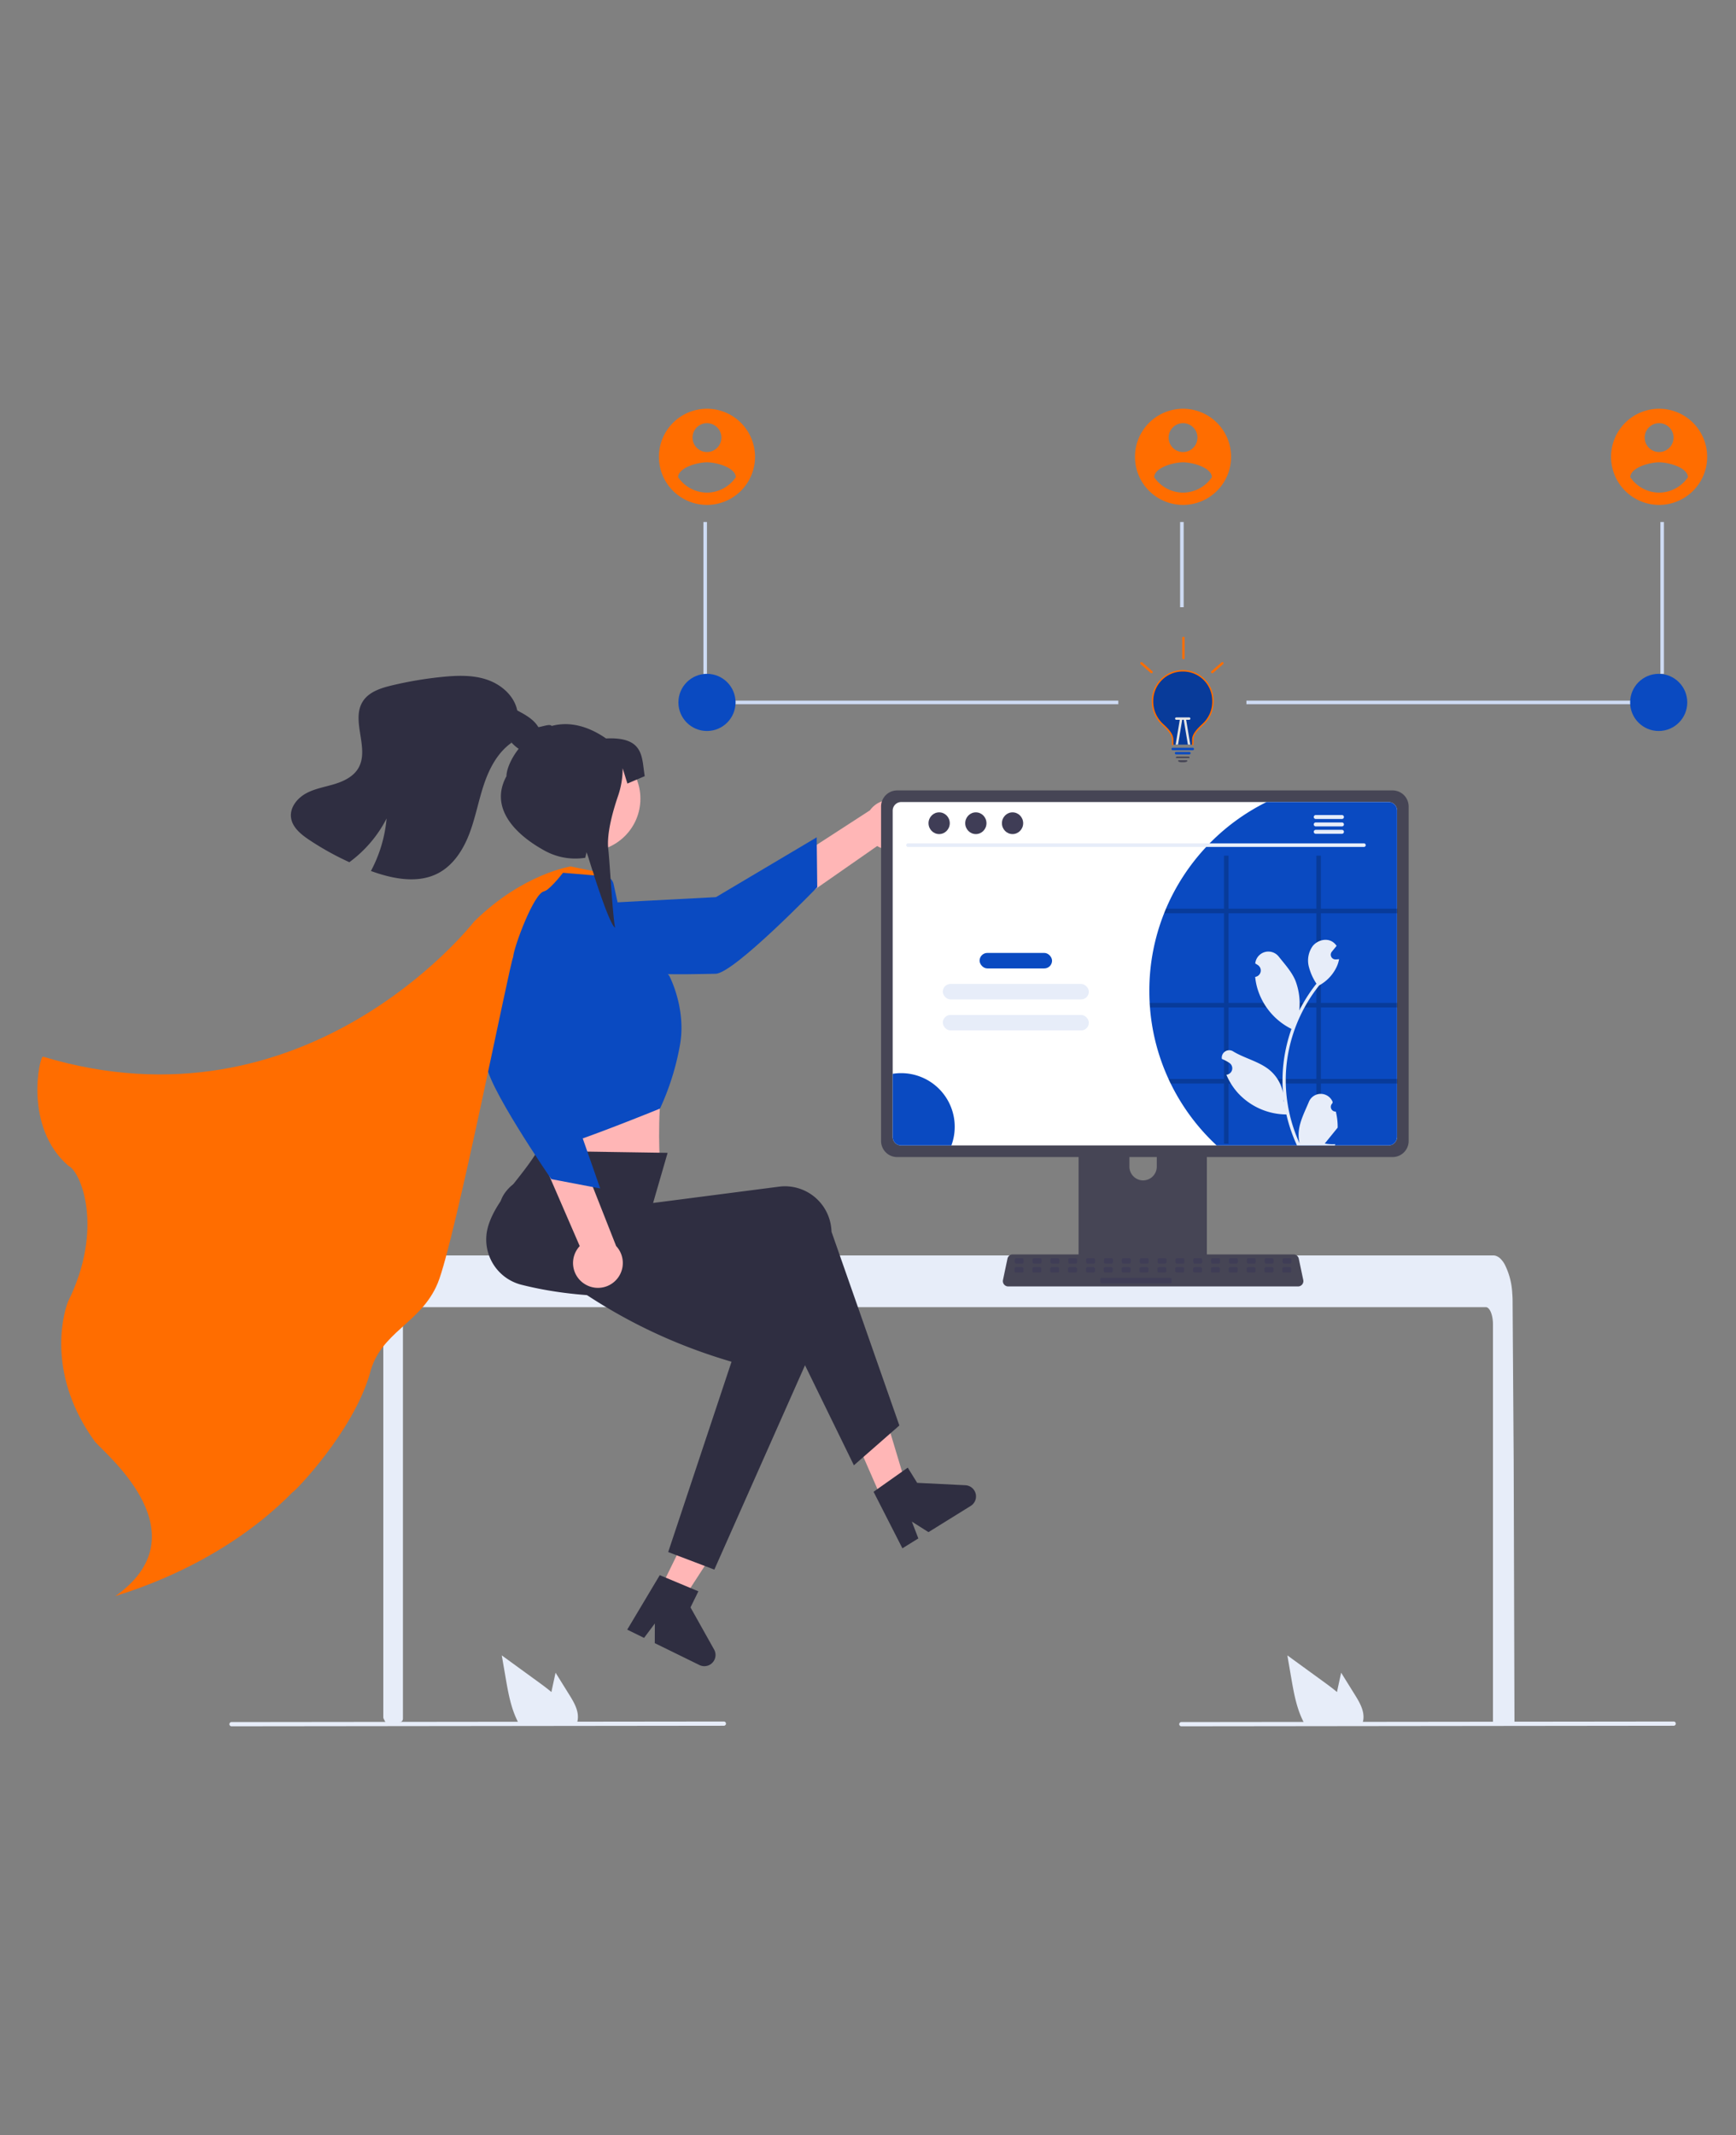 <svg xmlns="http://www.w3.org/2000/svg" xmlns:xlink="http://www.w3.org/1999/xlink" width="602" height="740" viewBox="0 0 602 740">
  <rect x="0" y="0" width="602" height="740" fill="#808080" stroke="none"/>
  <defs>
    <clipPath id="clip-path">
      <rect id="Rectangle_18935" data-name="Rectangle 18935" width="602" height="740" rx="12" transform="translate(95 770)" fill="#fff" stroke="#aba9bc" stroke-width="2"/>
    </clipPath>
  </defs>
  <g id="superwoman_desktop_multipleindustry" transform="translate(-95 -770)" clip-path="url(#clip-path)">
    <g id="Group_26162" data-name="Group 26162" transform="translate(-6767.454 -4050.634)">
      <g id="illustration" transform="translate(6942 5054.88)">
        <path id="Table" d="M665.943,507.99c0-3.319-1.114-6.012-2.483-6.018H290.437c-1.374.006-2.483,2.7-2.489,6.018V644.6a1.24,1.24,0,0,1-1.12,1.234q-1.5.144-3,.268c-.025,0-.05.006-.074.006-.545.049-1.09.087-1.634.13h-.006q-.42-.777-.831-1.568a1.245,1.245,0,0,1-.141-.575V500.183c0-.916.037-1.839.1-2.749a35.21,35.21,0,0,1,.464-3.727c1.046-5.752,3.411-9.646,6.1-9.659H666.091a2.9,2.9,0,0,1,1.139.241,4.441,4.441,0,0,1,1.405.984,8.714,8.714,0,0,1,1.381,1.888,24.851,24.851,0,0,1,2.607,9.863c0,.037.006.074.006.111.087,1,.13,2.025.124,3.046l.087,13.268.056,7.912.167,24.827.062,8.816.272,90.517h0a1.238,1.238,0,0,1-1.238,1.238h-4.978a1.238,1.238,0,0,1-1.238-1.238Z" transform="translate(-227.766 -283.166)" fill="#e7edf9"/>
        <path id="Screen_neck" data-name="Screen neck" d="M712.9,383.772H672.706a2.145,2.145,0,0,0-2.141,2.147v63.494h44.482V385.919a2.146,2.146,0,0,0-2.147-2.147Zm-19.962,36.077a4.769,4.769,0,0,1-4.746-4.746V407.78a4.746,4.746,0,0,1,9.492,0V415.1a4.768,4.768,0,0,1-4.746,4.746Z" transform="translate(-376.085 -244.974)" fill="#464555"/>
        <path id="Surface_2" data-name="Surface 2" d="M898.4,746.428l-170.726.19a.737.737,0,0,1,0-1.474l170.726-.19a.737.737,0,0,1,0,1.474Z" transform="translate(-397.557 -382.536)" fill="#e7edf9"/>
        <path id="Surface" d="M366.4,746.428l-170.726.19a.737.737,0,1,1,0-1.474l170.726-.19a.737.737,0,0,1,0,1.474Z" transform="translate(-194.934 -382.536)" fill="#e7edf9"/>
        <g id="Girl" transform="translate(21.318 0)">
          <path id="Path_24166" data-name="Path 24166" d="M370.544,448.757l7.924-3.546-9.924-33-11.7,5.233Z" transform="translate(-162.801 -156.998)" fill="#ffb6b6"/>
          <path id="Path_24167" data-name="Path 24167" d="M564.736,603.976l11.853-8.371,3.272,5.274,16.716.823a3.877,3.877,0,0,1,1.853,7.166l-14.655,9.091-5.762-3.65,2.25,5.828-5.525,3.428Z" transform="translate(-362.67 -321.176)" fill="#2f2e41"/>
          <path id="Path_24168" data-name="Path 24168" d="M543.389,233.666a8.572,8.572,0,0,1-12.48,4.122l-56.736,39.525-1.566-15.751,55.785-36.143a8.618,8.618,0,0,1,15,8.247Z" transform="translate(-327.58 -178.811)" fill="#ffb6b6"/>
          <path id="Path_24169" data-name="Path 24169" d="M380.573,266.564s-6.143,9.078,3.5,17.111,48.714,6.435,55.02,6.366,35.237-30,35.237-30l-.189-17.285-34.93,20.726Z" transform="translate(-291.794 -186.788)" fill="#0a4ac1"/>
          <path id="Path_24170" data-name="Path 24170" d="M375.958,378.405l.619,11.764s-1.827,10.42-.325,12.669,42.453,5.566,42.453,5.566-1.284-17.544,1.032-30.234Z" transform="translate(-290.657 -238.362)" fill="#ffb6b6"/>
          <path id="Path_24171" data-name="Path 24171" d="M491.064,513.453l-15.767,13.8-30.9-63.2c-30.644,5.27-59.555,6.959-84.561.583a16.163,16.163,0,0,1-11.559-19.526q.146-.607.338-1.2c2.993-9.131,10.827-15.592,17-25.635l45.083.685-5.035,17.374,43.8-5.668a16.149,16.149,0,0,1,17.966,14.239q.088.713.115,1.432Z" transform="translate(-280.051 -253.637)" fill="#2f2e41"/>
          <circle id="Ellipse_1886" data-name="Ellipse 1886" cx="18.306" cy="18.306" r="18.306" transform="translate(84.599 24.266)" fill="#ffb6b6"/>
          <path id="Path_24172" data-name="Path 24172" d="M378.674,261.362l16.785,1.975a3.425,3.425,0,0,1,2.946,2.67l2.669,12.215,16.64,19.6s5.975,11.2,3.735,23.9a89.945,89.945,0,0,1-6.94,22.133s-40.922,16.736-42.416,14.5-1.979-12.419-1.979-12.419l-5.265-58.571a21.016,21.016,0,0,1,6.04-16.887c1.328-1.307,2.639-2.221,3.706-2.221C377.007,268.168,376.7,262.743,378.674,261.362Z" transform="translate(-286.502 -193.874)" fill="#0a4ac1"/>
          <path id="Path_24173" data-name="Path 24173" d="M250.479,491.98l7.789,3.815,18.752-28.9-11.5-5.631Z" transform="translate(-122.289 -175.68)" fill="#ffb6b6"/>
          <path id="Path_24174" data-name="Path 24174" d="M429.724,564.018l-16-6.076,21.963-65.966c-29.838-8.748-52.345-22.84-72-39.566-6.667-5.636-11.666-12.875-5.989-19.731q.4-.481.831-.93c6.7-6.883,23.72-5.559,33.681-11.863l22.277,23.785-1.4,6.372,41.823,14.177a16.149,16.149,0,0,1,9.87,20.691q-.234.679-.526,1.337Z" transform="translate(-282.875 -254.251)" fill="#2f2e41"/>
          <path id="Path_24175" data-name="Path 24175" d="M438.043,655.794l13.389,5.6-2.73,5.573,8.183,14.6a3.877,3.877,0,0,1-5.087,5.377l-15.487-7.587.031-6.82-3.743,5-5.839-2.861Z" transform="translate(-310.119 -344.099)" fill="#2f2e41"/>
          <path id="Path_24176" data-name="Path 24176" d="M384.811,445.606a8.571,8.571,0,0,1-1.569-13.049l-27.507-63.44,15.749,1.584,24.38,61.837a8.618,8.618,0,0,1-11.054,13.068Z" transform="translate(-283.068 -234.914)" fill="#ffb6b6"/>
          <path id="Path_24177" data-name="Path 24177" d="M382.561,281.448s-7.681-7.819-17.464.039-15.954,46.475-17.135,52.67,22.426,40.479,22.426,40.479l16.98,3.237-13.4-38.343Z" transform="translate(-280.091 -200.205)" fill="#0a4ac1"/>
          <path id="Path_24178" data-name="Path 24178" d="M321.912,178.612c-2.953.879-5.708-1.591-7.764-3.932l.731.867c-4.835,3.405-7.727,8.953-9.6,14.568s-2.922,11.485-5.04,17.014S294.7,218,289.47,220.751c-7.009,3.69-15.6,2.012-23.05-.65-.1-.037-.192-.068-.291-.105a47.5,47.5,0,0,0,5.436-18.2,43.19,43.19,0,0,1-12.915,15.15,99.149,99.149,0,0,1-14-7.789c-2.879-1.926-5.913-4.414-6.247-7.863-.341-3.424,2.216-6.55,5.232-8.2s6.482-2.2,9.776-3.195,6.643-2.6,8.371-5.572c3.981-6.835-2.718-16.475,1.554-23.137,2.105-3.275,6.191-4.588,9.98-5.5a131.952,131.952,0,0,1,17.571-2.966c5.195-.52,10.562-.712,15.5.96s9.423,5.554,10.482,10.668c2.885,1.517,5.938,3.195,7.485,6.074S325.039,177.684,321.912,178.612Z" transform="translate(-238.367 -152.358)" fill="#2f2e41"/>
          <path id="Path_24179" data-name="Path 24179" d="M362.31,187.758c-2.828,3.543-4.367,7.374-4.367,9.668-5.875,10.737,2.526,19.96,13.264,25.834a22,22,0,0,0,14.055,2.45l.449-1.918.609,1.727s6.991,23.089,9.3,24.444c-.875-4.109-1.877-23.135-2.364-27.145-.674-5.458,1.676-13.584,3.372-18.525a29.169,29.169,0,0,0,1.6-9.466v-.141l1.651,5.3,6.011-2.564c-1.118-6.415,0-13.7-13.408-13.066-7.252-4.987-13.638-5.747-18.883-4.333-.677-1.047-4.581.914-5.709.363" transform="translate(-283.173 -162.656)" fill="#2f2e41"/>
        </g>
        <g id="Keyboard" transform="translate(268.217 200.518)">
          <path id="Path_24180" data-name="Path 24180" d="M728.008,494.954H627.5a1.849,1.849,0,0,1-1.809-2.23l1.56-7.407a1.857,1.857,0,0,1,1.809-1.468h97.393a1.857,1.857,0,0,1,1.809,1.468l1.56,7.407a1.849,1.849,0,0,1-1.809,2.23Z" transform="translate(-625.647 -483.848)" fill="#464555"/>
          <rect id="Rectangle_18893" data-name="Rectangle 18893" width="3.096" height="1.857" rx="0.488" transform="translate(4.122 1.334)" fill="#3f3d56"/>
          <rect id="Rectangle_18894" data-name="Rectangle 18894" width="3.096" height="1.857" rx="0.488" transform="translate(10.314 1.334)" fill="#3f3d56"/>
          <rect id="Rectangle_18895" data-name="Rectangle 18895" width="3.096" height="1.857" rx="0.488" transform="translate(16.505 1.334)" fill="#3f3d56"/>
          <rect id="Rectangle_18896" data-name="Rectangle 18896" width="3.096" height="1.857" rx="0.488" transform="translate(22.696 1.334)" fill="#3f3d56"/>
          <rect id="Rectangle_18897" data-name="Rectangle 18897" width="3.096" height="1.857" rx="0.488" transform="translate(28.888 1.334)" fill="#3f3d56"/>
          <rect id="Rectangle_18898" data-name="Rectangle 18898" width="3.096" height="1.857" rx="0.488" transform="translate(35.079 1.334)" fill="#3f3d56"/>
          <rect id="Rectangle_18899" data-name="Rectangle 18899" width="3.096" height="1.857" rx="0.488" transform="translate(41.27 1.334)" fill="#3f3d56"/>
          <rect id="Rectangle_18900" data-name="Rectangle 18900" width="3.096" height="1.857" rx="0.488" transform="translate(47.462 1.334)" fill="#3f3d56"/>
          <rect id="Rectangle_18901" data-name="Rectangle 18901" width="3.096" height="1.857" rx="0.488" transform="translate(53.653 1.334)" fill="#3f3d56"/>
          <rect id="Rectangle_18902" data-name="Rectangle 18902" width="3.096" height="1.857" rx="0.488" transform="translate(59.844 1.334)" fill="#3f3d56"/>
          <rect id="Rectangle_18903" data-name="Rectangle 18903" width="3.096" height="1.857" rx="0.488" transform="translate(66.036 1.334)" fill="#3f3d56"/>
          <rect id="Rectangle_18904" data-name="Rectangle 18904" width="3.096" height="1.857" rx="0.488" transform="translate(72.227 1.334)" fill="#3f3d56"/>
          <rect id="Rectangle_18905" data-name="Rectangle 18905" width="3.096" height="1.857" rx="0.488" transform="translate(78.418 1.334)" fill="#3f3d56"/>
          <rect id="Rectangle_18906" data-name="Rectangle 18906" width="3.096" height="1.857" rx="0.488" transform="translate(84.61 1.334)" fill="#3f3d56"/>
          <rect id="Rectangle_18907" data-name="Rectangle 18907" width="3.096" height="1.857" rx="0.488" transform="translate(90.801 1.334)" fill="#3f3d56"/>
          <rect id="Rectangle_18908" data-name="Rectangle 18908" width="3.096" height="1.857" rx="0.488" transform="translate(96.992 1.334)" fill="#3f3d56"/>
          <rect id="Rectangle_18909" data-name="Rectangle 18909" width="3.096" height="1.857" rx="0.488" transform="translate(4.049 4.429)" fill="#3f3d56"/>
          <rect id="Rectangle_18910" data-name="Rectangle 18910" width="3.096" height="1.857" rx="0.488" transform="translate(10.24 4.429)" fill="#3f3d56"/>
          <rect id="Rectangle_18911" data-name="Rectangle 18911" width="3.096" height="1.857" rx="0.488" transform="translate(16.432 4.429)" fill="#3f3d56"/>
          <rect id="Rectangle_18912" data-name="Rectangle 18912" width="3.096" height="1.857" rx="0.488" transform="translate(22.623 4.429)" fill="#3f3d56"/>
          <rect id="Rectangle_18913" data-name="Rectangle 18913" width="3.096" height="1.857" rx="0.488" transform="translate(28.815 4.429)" fill="#3f3d56"/>
          <rect id="Rectangle_18914" data-name="Rectangle 18914" width="3.096" height="1.857" rx="0.488" transform="translate(35.006 4.429)" fill="#3f3d56"/>
          <rect id="Rectangle_18915" data-name="Rectangle 18915" width="3.096" height="1.857" rx="0.488" transform="translate(41.197 4.429)" fill="#3f3d56"/>
          <rect id="Rectangle_18916" data-name="Rectangle 18916" width="3.096" height="1.857" rx="0.488" transform="translate(47.389 4.429)" fill="#3f3d56"/>
          <rect id="Rectangle_18917" data-name="Rectangle 18917" width="3.096" height="1.857" rx="0.488" transform="translate(53.58 4.429)" fill="#3f3d56"/>
          <rect id="Rectangle_18918" data-name="Rectangle 18918" width="3.096" height="1.857" rx="0.488" transform="translate(59.771 4.429)" fill="#3f3d56"/>
          <rect id="Rectangle_18919" data-name="Rectangle 18919" width="3.096" height="1.857" rx="0.488" transform="translate(65.963 4.429)" fill="#3f3d56"/>
          <rect id="Rectangle_18920" data-name="Rectangle 18920" width="3.096" height="1.857" rx="0.488" transform="translate(72.154 4.429)" fill="#3f3d56"/>
          <rect id="Rectangle_18921" data-name="Rectangle 18921" width="3.096" height="1.857" rx="0.488" transform="translate(78.345 4.429)" fill="#3f3d56"/>
          <rect id="Rectangle_18922" data-name="Rectangle 18922" width="3.096" height="1.857" rx="0.488" transform="translate(84.537 4.429)" fill="#3f3d56"/>
          <rect id="Rectangle_18923" data-name="Rectangle 18923" width="3.096" height="1.857" rx="0.488" transform="translate(90.728 4.429)" fill="#3f3d56"/>
          <rect id="Rectangle_18924" data-name="Rectangle 18924" width="3.096" height="1.857" rx="0.488" transform="translate(96.919 4.429)" fill="#3f3d56"/>
          <rect id="Rectangle_18925" data-name="Rectangle 18925" width="24.765" height="1.857" rx="0.488" transform="translate(33.768 8.144)" fill="#3f3d56"/>
        </g>
        <path id="Down" d="M810.926,721.611l-4.773-7.671-.953,4.384c-.167.768-.334,1.548-.489,2.322-1.356-1.158-2.8-2.229-4.21-3.257q-6.5-4.718-13-9.448l1.356,7.863c.836,4.842,1.709,9.782,3.777,14.209.229.5.477,1,.743,1.48h20.147a6.5,6.5,0,0,0,.334-1.387.473.473,0,0,0,.006-.093C814.183,727.009,812.523,724.18,810.926,721.611Z" transform="translate(-420.624 -368.439)" fill="#e7edf9"/>
        <path id="Down_2" data-name="Down 2" d="M370.926,721.611l-4.774-7.671-.953,4.384c-.167.768-.334,1.548-.489,2.322-1.356-1.158-2.8-2.229-4.21-3.257q-6.5-4.718-13-9.448l1.356,7.863c.836,4.842,1.709,9.782,3.777,14.209.229.5.477,1,.743,1.48h20.147a6.494,6.494,0,0,0,.334-1.387.48.48,0,0,0,.006-.093C374.183,727.009,372.523,724.18,370.926,721.611Z" transform="translate(-253.043 -368.439)" fill="#e7edf9"/>
        <g id="Screen" transform="translate(225.99 39.708)">
          <path id="Path_24181" data-name="Path 24181" d="M737.325,223.726H565.512a5.577,5.577,0,0,0-5.569,5.568v115.94a5.574,5.574,0,0,0,5.569,5.569H737.325a5.574,5.574,0,0,0,5.568-5.569V229.294A5.577,5.577,0,0,0,737.325,223.726Z" transform="translate(-559.944 -223.726)" fill="#464555"/>
          <path id="Path_24182" data-name="Path 24182" d="M738.367,230.223H569.424a2.985,2.985,0,0,0-2.978,2.984V346.274a2.983,2.983,0,0,0,2.978,2.978H738.367a2.983,2.983,0,0,0,2.978-2.978V233.207a2.984,2.984,0,0,0-2.978-2.984Z" transform="translate(-562.42 -226.2)" fill="#fff"/>
        </g>
        <g id="On_screen" data-name="On screen" transform="translate(230.016 43.73)">
          <path id="Path_24183" data-name="Path 24183" d="M796.091,233.207V346.274a2.983,2.983,0,0,1-2.978,2.978H733.54a73.1,73.1,0,0,1-15.949-21.459q-.39-.78-.743-1.579a72.457,72.457,0,0,1-6.439-24.784c-.043-.526-.081-1.053-.105-1.585-.081-1.362-.118-2.743-.118-4.13a72.771,72.771,0,0,1,5.133-26.939c.2-.532.421-1.059.644-1.585a73.3,73.3,0,0,1,34.888-36.969h42.262A2.985,2.985,0,0,1,796.091,233.207Z" transform="translate(-621.192 -230.223)" fill="#0a4ac1"/>
          <path id="Path_24184" data-name="Path 24184" d="M732.779,254.609H574.7a.629.629,0,1,1,0-1.257h158.08a.629.629,0,0,1,0,1.257Z" transform="translate(-569.35 -239.032)" fill="#e7edf9"/>
          <ellipse id="Ellipse_1887" data-name="Ellipse 1887" cx="3.684" cy="3.766" rx="3.684" ry="3.766" transform="translate(12.426 3.578)" fill="#3f3d56"/>
          <ellipse id="Ellipse_1888" data-name="Ellipse 1888" cx="3.684" cy="3.766" rx="3.684" ry="3.766" transform="translate(25.153 3.578)" fill="#3f3d56"/>
          <ellipse id="Ellipse_1889" data-name="Ellipse 1889" cx="3.684" cy="3.766" rx="3.684" ry="3.766" transform="translate(37.88 3.578)" fill="#3f3d56"/>
          <path id="Path_24185" data-name="Path 24185" d="M812.05,237.51H803.01a.685.685,0,1,0,0,1.369h9.041a.685.685,0,1,0,0-1.369Z" transform="translate(-656.284 -232.998)" fill="#e7edf9"/>
          <path id="Path_24186" data-name="Path 24186" d="M812.05,241.66H803.01a.685.685,0,1,0,0,1.369h9.041a.685.685,0,1,0,0-1.369Z" transform="translate(-656.284 -234.579)" fill="#e7edf9"/>
          <path id="Path_24187" data-name="Path 24187" d="M812.05,245.8H803.01a.685.685,0,1,0,0,1.369h9.041a.685.685,0,1,0,0-1.369Z" transform="translate(-656.284 -236.158)" fill="#e7edf9"/>
          <rect id="Rectangle_18926" data-name="Rectangle 18926" width="25.126" height="5.373" rx="2.686" transform="translate(30.136 52.304)" fill="#0a4ac1"/>
          <rect id="Rectangle_18927" data-name="Rectangle 18927" width="50.647" height="5.373" rx="2.686" transform="translate(17.375 63.049)" fill="#e7edf9"/>
          <rect id="Rectangle_18928" data-name="Rectangle 18928" width="50.647" height="5.373" rx="2.686" transform="translate(17.375 73.795)" fill="#e7edf9"/>
          <path id="Path_24188" data-name="Path 24188" d="M587.955,400.577a18.46,18.46,0,0,1-1.164,6.482H569.424a2.983,2.983,0,0,1-2.978-2.978V382.238a18.347,18.347,0,0,1,2.935-.235,18.573,18.573,0,0,1,18.574,18.575Z" transform="translate(-566.446 -288.031)" fill="#0a4ac1"/>
          <path id="Path_24189" data-name="Path 24189" d="M796.318,280.218v-1.585H769.751v-18.37h-1.579v18.37H737.723v-18.37h-1.579v18.37H716.035c-.223.526-.44,1.053-.644,1.585h20.753v31.068H710.376c.025.532.062,1.059.105,1.585h25.663v24.784H716.92q.353.8.743,1.579h18.481v20.834h1.579V339.234h30.449v20.834h1.579V339.234h26.567v-1.579H769.751V312.871h26.567v-1.585H769.751V280.218Zm-28.146,57.437H737.723V312.871h30.449Zm0-26.369H737.723V280.218h30.449Z" transform="translate(-621.264 -241.664)" opacity="0.2"/>
          <path id="Path_24190" data-name="Path 24190" d="M790.307,366.9a1.655,1.655,0,0,1-1.2-2.868l.113-.451-.045-.108a4.443,4.443,0,0,0-8.2.03c-1.34,3.228-3.047,6.462-3.467,9.876a13.142,13.142,0,0,0,.231,4.521,52.7,52.7,0,0,1-4.794-21.887,50.867,50.867,0,0,1,.316-5.674q.261-2.317.725-4.6a53.308,53.308,0,0,1,10.572-22.593,14.187,14.187,0,0,0,5.9-6.122,10.819,10.819,0,0,0,.984-2.957c-.287.038-.579.061-.866.08l-.273.014h-.034a1.639,1.639,0,0,1-1.346-2.671l.372-.458c.188-.235.381-.466.57-.7a.827.827,0,0,0,.061-.071c.217-.268.433-.532.65-.8a4.741,4.741,0,0,0-1.554-1.5c-2.171-1.271-5.166-.391-6.734,1.573a8.566,8.566,0,0,0-1.323,7.172,19,19,0,0,0,2.628,5.858c-.118.151-.24.3-.358.447a53.656,53.656,0,0,0-5.6,8.872,22.3,22.3,0,0,0-1.332-10.36c-1.275-3.075-3.663-5.664-5.767-8.322a4.578,4.578,0,0,0-8.154,2.248l-.013.118q.469.264.918.561a2.244,2.244,0,0,1-.9,4.084l-.046.007a22.331,22.331,0,0,0,.589,3.339,22.991,22.991,0,0,0,11.447,14.409c.184.094.363.188.546.278a54.761,54.761,0,0,0-2.948,13.873,51.959,51.959,0,0,0,.038,8.387l-.014-.1a13.726,13.726,0,0,0-4.685-7.925c-3.606-2.962-8.7-4.053-12.59-6.434a2.576,2.576,0,0,0-3.945,2.506l.016.1a15.071,15.071,0,0,1,1.691.815q.469.265.918.561a2.244,2.244,0,0,1-.9,4.084l-.046.007-.094.014a22.347,22.347,0,0,0,4.111,6.437,23.012,23.012,0,0,0,16.688,7.322h0a54.741,54.741,0,0,0,3.678,10.736h13.138c.047-.146.09-.3.132-.443a14.927,14.927,0,0,1-3.635-.217c.975-1.2,1.95-2.4,2.924-3.6a.817.817,0,0,0,.061-.071c.494-.612.994-1.22,1.488-1.832h0a21.866,21.866,0,0,0-.641-5.57Zm-15.045-29.6.007-.009-.007.019Zm-2.91,26.233-.113-.254c0-.184,0-.367,0-.556,0-.052-.009-.1-.009-.155.042.325.08.65.127.975Z" transform="translate(-636.643 -259.604)" fill="#e7edf9"/>
        </g>
        <path id="Cape" d="M26.254,197.526c3.55.417,15.213-16.02,16.275-19.244,1.29-.955,45.208-90.335,54.538-102.42s23.573-11,30.844-24.179C138.837,33.6,163.98,18.73,164.36,18.974,197.281-.535,233.712.423,233.249,0c-34.8,12.749-10.5,47.12-7.214,53.525,10,25.971-.013,44.578-3.523,49.4-18.647,21.1-16.006,42.349-12.306,45.4,11.56,16.975-.126,39.274-1.261,38.832-80.777-50-155.012,5.413-156.58,6.564C31.756,205.393,15.1,203.464,15.1,203.464l-6.941-3.492L8.1,198.393l10.468,3.764-1.305.671S23.6,197.732,26.254,197.526Z" transform="translate(185.622 258.692) rotate(165)" fill="#ff6d00"/>
      </g>
      <g id="Group_26161" data-name="Group 26161" transform="translate(7090.952 4962.305)">
        <rect id="Rectangle_18929" data-name="Rectangle 18929" width="1.238" height="53.246" transform="translate(15.424 39.25)" fill="#cedbf3"/>
        <rect id="Rectangle_18930" data-name="Rectangle 18930" width="1.238" height="29.546" transform="translate(180.733 39.25)" fill="#cedbf3"/>
        <rect id="Rectangle_18931" data-name="Rectangle 18931" width="132.735" height="1.238" transform="translate(26.568 101.163)" fill="#cedbf3"/>
        <rect id="Rectangle_18932" data-name="Rectangle 18932" width="1.238" height="52.626" transform="translate(347.28 39.25)" fill="#cedbf3"/>
        <rect id="Rectangle_18933" data-name="Rectangle 18933" width="133.647" height="1.238" transform="translate(203.727 101.163)" fill="#cedbf3"/>
        <path id="Path_24191" data-name="Path 24191" d="M352.909,416.052a16.662,16.662,0,1,0,16.662,16.662A16.662,16.662,0,0,0,352.909,416.052Zm0,5a5,5,0,1,1-5,5,5,5,0,0,1,5-5Zm0,24.064a12.139,12.139,0,0,1-10-5.335c.08-3.332,6.665-5.167,10-5.167s9.917,1.834,10,5.167a12.158,12.158,0,0,1-10,5.335Z" transform="translate(-336.247 -416.052)" fill="#ff6d00"/>
        <path id="Path_24192" data-name="Path 24192" d="M352.909,416.052a16.662,16.662,0,1,0,16.662,16.662A16.662,16.662,0,0,0,352.909,416.052Zm0,5a5,5,0,1,1-5,5,5,5,0,0,1,5-5Zm0,24.064a12.139,12.139,0,0,1-10-5.335c.08-3.332,6.665-5.167,10-5.167s9.917,1.834,10,5.167a12.158,12.158,0,0,1-10,5.335Z" transform="translate(-171.158 -416.052)" fill="#ff6d00"/>
        <path id="Path_24193" data-name="Path 24193" d="M352.909,416.052a16.662,16.662,0,1,0,16.662,16.662A16.662,16.662,0,0,0,352.909,416.052Zm0,5a5,5,0,1,1-5,5,5,5,0,0,1,5-5Zm0,24.064a12.139,12.139,0,0,1-10-5.335c.08-3.332,6.665-5.167,10-5.167s9.917,1.834,10,5.167a12.158,12.158,0,0,1-10,5.335Z" transform="translate(-6.069 -416.052)" fill="#ff6d00"/>
        <g id="Group_26160" data-name="Group 26160" transform="translate(166.912 79.024)">
          <g id="Bulb" transform="translate(0 0)">
            <path id="Path_24197" data-name="Path 24197" d="M344.659,207.051a10.519,10.519,0,0,1-3.2,7.848c-1.487,1.422-3.779,3.416-3.779,5.523v1.744h-6.976v-1.744c0-2.13-2.3-4.127-3.779-5.523a10.769,10.769,0,0,1-3.2-7.848v-.064a10.464,10.464,0,1,1,20.929.064Z" transform="translate(-319.464 -184.788)" fill="#083b9a"/>
            <path id="Path_2546" data-name="Path 2546" d="M334.935,220.021a.245.245,0,0,1-.245-.245v-1.744c0-2.05,2.022-3.964,3.5-5.361.122-.116.242-.228.356-.338a10.32,10.32,0,0,0,3.122-7.671,10.11,10.11,0,0,0-10.219-10.219h-.029a10.2,10.2,0,0,0-10.19,10.162v.057a10.518,10.518,0,0,0,3.121,7.67l.312.293c1.5,1.4,3.543,3.317,3.543,5.408v1.744a.245.245,0,1,1-.49,0v-1.744c0-1.878-1.958-3.711-3.388-5.051l-.313-.294a11.008,11.008,0,0,1-3.274-8.026V204.6a10.692,10.692,0,0,1,10.679-10.65h.03a10.653,10.653,0,0,1,10.708,10.6q0,.056,0,.112a10.8,10.8,0,0,1-3.273,8.025l-.358.34c-1.412,1.336-3.345,3.166-3.345,5.006v1.744a.245.245,0,0,1-.245.245Z" transform="translate(-316.717 -182.399)" fill="#ff6d00"/>
            <path id="Path_2547" data-name="Path 2547" d="M423.54,542.752h-4.651a.408.408,0,1,1,0-.816h4.651a.408.408,0,0,1,0,.816Z" transform="translate(-406.484 -501.989)" fill="#0a4ac1"/>
            <path id="Path_24198" data-name="Path 24198" d="M434.464,577.438h-1a1.913,1.913,0,0,1-.987-.273.228.228,0,0,1-.1-.262.236.236,0,0,1,.229-.175h2.724a.236.236,0,0,1,.229.175.228.228,0,0,1-.1.262A1.913,1.913,0,0,1,434.464,577.438Z" transform="translate(-419.233 -533.942)" fill="#464555"/>
            <path id="Path_24199" data-name="Path 24199" d="M427.547,561.949h-4.678l-.014-.031a.385.385,0,0,1,.073-.331.4.4,0,0,1,.312-.151H427.2a.4.4,0,0,1,.312.151.384.384,0,0,1,.074.327l-.007.031Z" transform="translate(-410.49 -519.897)" fill="#464555"/>
            <path id="Path_2548" data-name="Path 2548" d="M275.355,163.736a.406.406,0,0,1-.268-.1l-3.5-3.058a.408.408,0,0,1,.537-.615l3.5,3.058a.408.408,0,0,1-.268.715Z" transform="translate(-271.444 -151.089)" fill="#ff6d00"/>
            <path id="Path_2549" data-name="Path 2549" d="M572.865,163.732a.408.408,0,0,1-.268-.715l3.5-3.058a.408.408,0,1,1,.537.615l-3.5,3.058a.406.406,0,0,1-.268.1Z" transform="translate(-547.896 -151.086)" fill="#ff6d00"/>
            <path id="Path_2550" data-name="Path 2550" d="M411.613,525.006h-6.976a.408.408,0,0,1,0-.816h6.976a.408.408,0,1,1,0,.816Z" transform="translate(-393.395 -485.691)" fill="#0a4ac1"/>
            <path id="Path_24200" data-name="Path 24200" d="M424.229,398.222l-1.451,8.72h-.828l1.474-8.854a.408.408,0,1,1,.805.134Z" transform="translate(-409.67 -369.564)" fill="#e6e6e6"/>
            <path id="Path_24201" data-name="Path 24201" d="M458.336,406.942h-.828l-1.451-8.72a.408.408,0,1,1,.805-.134Z" transform="translate(-440.989 -369.564)" fill="#e6e6e6"/>
            <path id="Path_2551" data-name="Path 2551" d="M419.485,395.408a.408.408,0,0,1,.408-.408h4.487a.408.408,0,0,1,0,.816h-4.487A.408.408,0,0,1,419.485,395.408Z" transform="translate(-407.406 -367.042)" fill="#e6e6e6"/>
            <path id="Path_2553" data-name="Path 2553" d="M447.389,69.723a.408.408,0,0,1-.408-.408V62.339a.408.408,0,1,1,.816,0v6.976A.408.408,0,0,1,447.389,69.723Z" transform="translate(-432.42 -61.931)" fill="#ff6d00"/>
          </g>
        </g>
        <circle id="Ellipse_1890" data-name="Ellipse 1890" cx="9.906" cy="9.906" r="9.906" transform="translate(6.756 91.876)" fill="#0a4ac1"/>
        <circle id="Ellipse_1891" data-name="Ellipse 1891" cx="9.906" cy="9.906" r="9.906" transform="translate(336.79 91.876)" fill="#0a4ac1"/>
      </g>
    </g>
  </g>
</svg>
